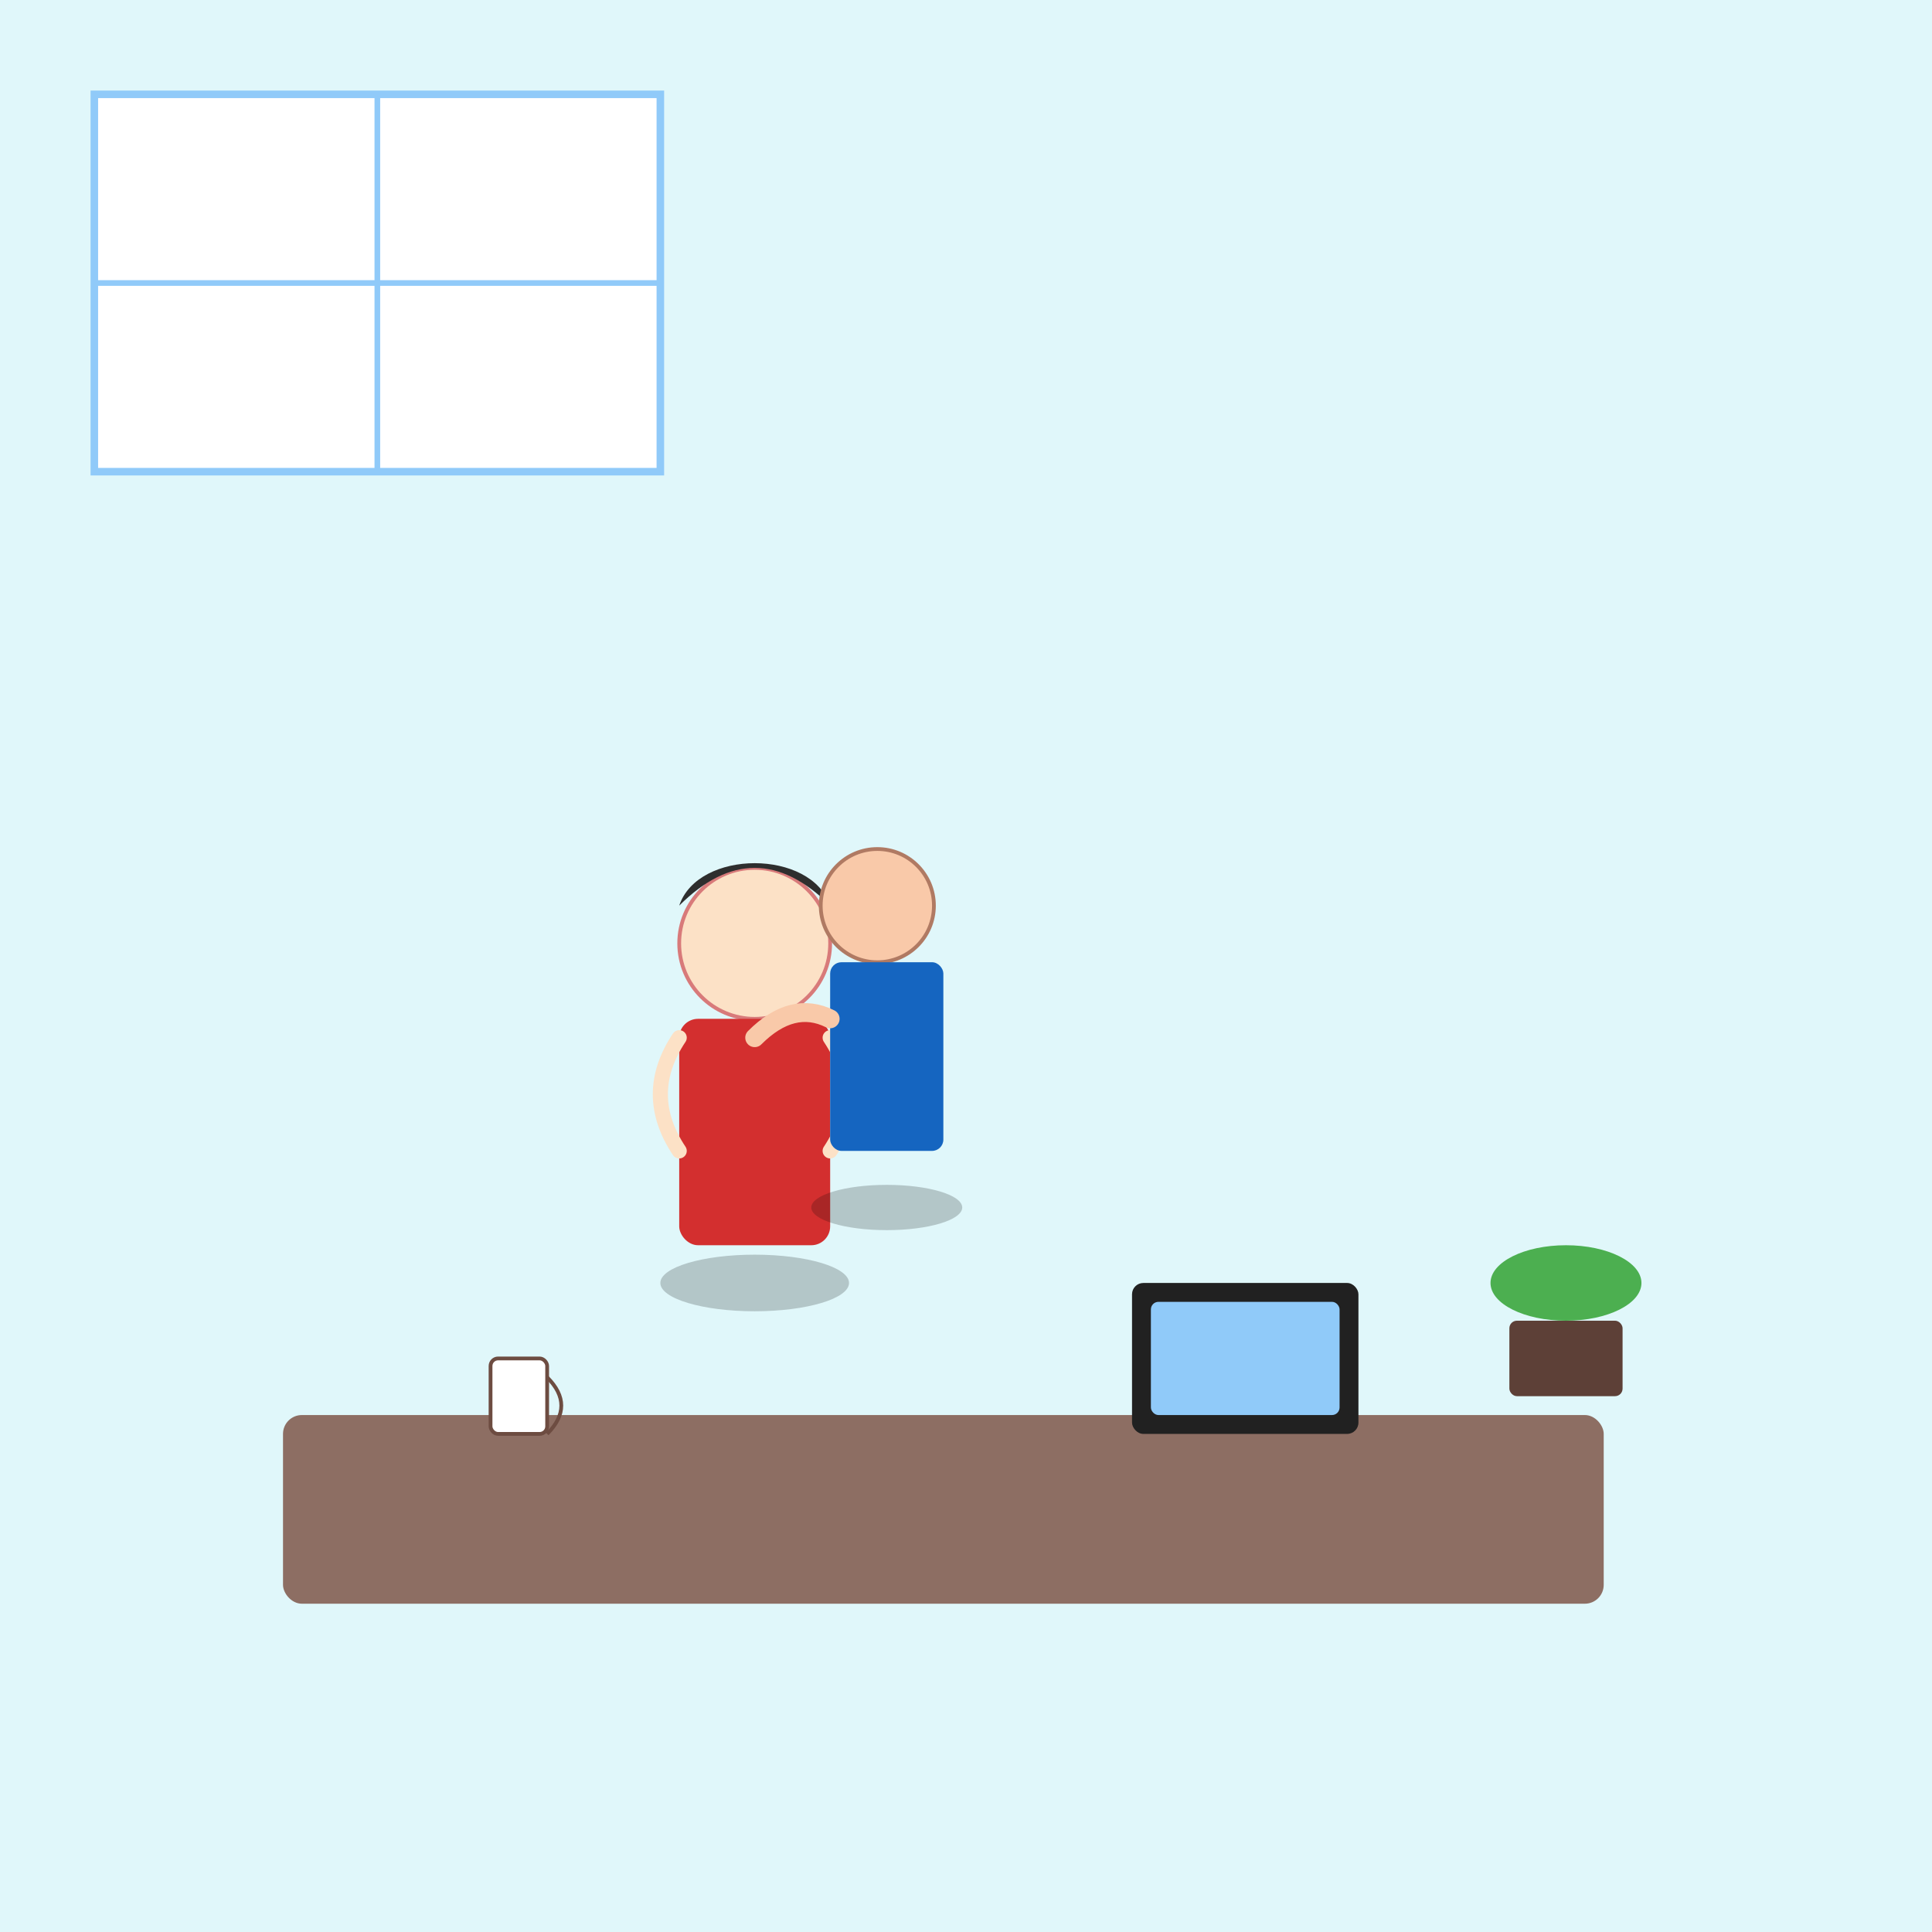 <!--

Generated by DrawGPT.
Free, open source, AI generated images in SVG, PNG, and HTML Canvas format.
https://drawgpt.ai

Created: 2025-06-19T13:06:52+00:00
-->
<svg id="svgCanvas1" class="canvas" xmlns="http://www.w3.org/2000/svg" xmlns:xlink="http://www.w3.org/1999/xlink"   viewBox="0 0 1024 1024">
  <title id="title1">Office Love Vibes</title>
  <desc id="desc1">A quirky office scene where coffee breaks turn into sweet moments – spreadsheets never looked this charming!</desc>
  
  <!-- Background -->
  <rect id="bg1" class="background" x="0" y="0" width="1024" height="1024" fill="#e0f7fa" />
  
  <!-- Office Window -->
  <rect id="office_window1" class="background" x="50" y="50" width="300" height="200" fill="#ffffff" stroke="#90caf9" stroke-width="4"/>
  <!-- Window Panes -->
  <line id="window_pane1" class="background" x1="200" y1="50" x2="200" y2="250" stroke="#90caf9" stroke-width="3"/>
  <line id="window_pane2" class="background" x1="50" y1="150" x2="350" y2="150" stroke="#90caf9" stroke-width="3"/>
  
  <!-- Office Desk -->
  <rect id="desk1" class="background" x="150" y="750" width="700" height="100" fill="#8d6e63" rx="10" ry="10"/>
  <!-- Desk details: a computer screen -->
  <rect id="computer1" class="office" x="600" y="680" width="120" height="80" fill="#212121" rx="6" ry="6"/>
  <rect id="computer_screen1" class="office" x="610" y="690" width="100" height="60" fill="#90caf9" rx="4" ry="4"/>
  
  <!-- Woman Figure (Sridevi Kapoor) -->
  <!-- Woman Head -->
  <circle id="woman_head1" class="woman" cx="400" cy="500" r="40" fill="#fce1c6" stroke="#d87a7a" stroke-width="2"/>
  <!-- Woman Hair -->
  <path id="woman_hair1" class="woman" d="M360,480 C370,450 430,450 440,480 Q420,460 400,460 Q380,460 360,480 Z" fill="#2e2e2e"/>
  <!-- Woman Body (Dress) -->
  <rect id="woman_body1" class="woman" x="360" y="540" width="80" height="120" fill="#d32f2f" rx="10" ry="10"/>
  <!-- Woman Arms -->
  <path id="woman_left_arm1" class="woman" d="M360,550 Q340,580 360,610" fill="none" stroke="#fce1c6" stroke-width="8" stroke-linecap="round"/>
  <path id="woman_right_arm1" class="woman" d="M440,550 Q460,580 440,610" fill="none" stroke="#fce1c6" stroke-width="8" stroke-linecap="round"/>
  
  <!-- Man Figure -->
  <!-- Man Head (partially behind the woman) -->
  <circle id="man_head1" class="man" cx="465" cy="480" r="30" fill="#f9c9a9" stroke="#b07a63" stroke-width="2"/>
  <!-- Man Body (Suit) -->
  <rect id="man_body1" class="man" x="440" y="510" width="60" height="100" fill="#1565c0" rx="6" ry="6"/>
  <!-- Man Arm reaching out (caressing woman's shoulder) -->
  <path id="man_arm1" class="man" d="M440,540 Q420,530 400,550" fill="none" stroke="#f9c9a9" stroke-width="10" stroke-linecap="round"/>
  
  <!-- Additional Office Detail: Potted Plant -->
  <rect id="plant_pot1" class="office" x="800" y="700" width="60" height="40" fill="#5d4037" rx="4" ry="4"/>
  <ellipse id="plant_leaves1" class="office" cx="830" cy="680" rx="40" ry="20" fill="#4caf50"/>
  
  <!-- Floor shadow for figures -->
  <ellipse id="shadow_woman1" class="shadow" cx="400" cy="680" rx="50" ry="15" fill="rgba(0,0,0,0.2)"/>
  <ellipse id="shadow_man1" class="shadow" cx="470" cy="640" rx="40" ry="12" fill="rgba(0,0,0,0.2)"/>
  
  <!-- Additional Decorative Element: Floating Coffee Cup -->
  <g id="coffee_cup_group1" class="office">
    <rect id="coffee_cup_body1" class="office" x="260" y="720" width="30" height="40" fill="#ffffff" stroke="#6d4c41" stroke-width="2" rx="4" ry="4"/>
    <path id="coffee_cup_handle1" class="office" d="M290,730 Q305,745 290,760" fill="none" stroke="#6d4c41" stroke-width="2"/>
  </g>
  
</svg>